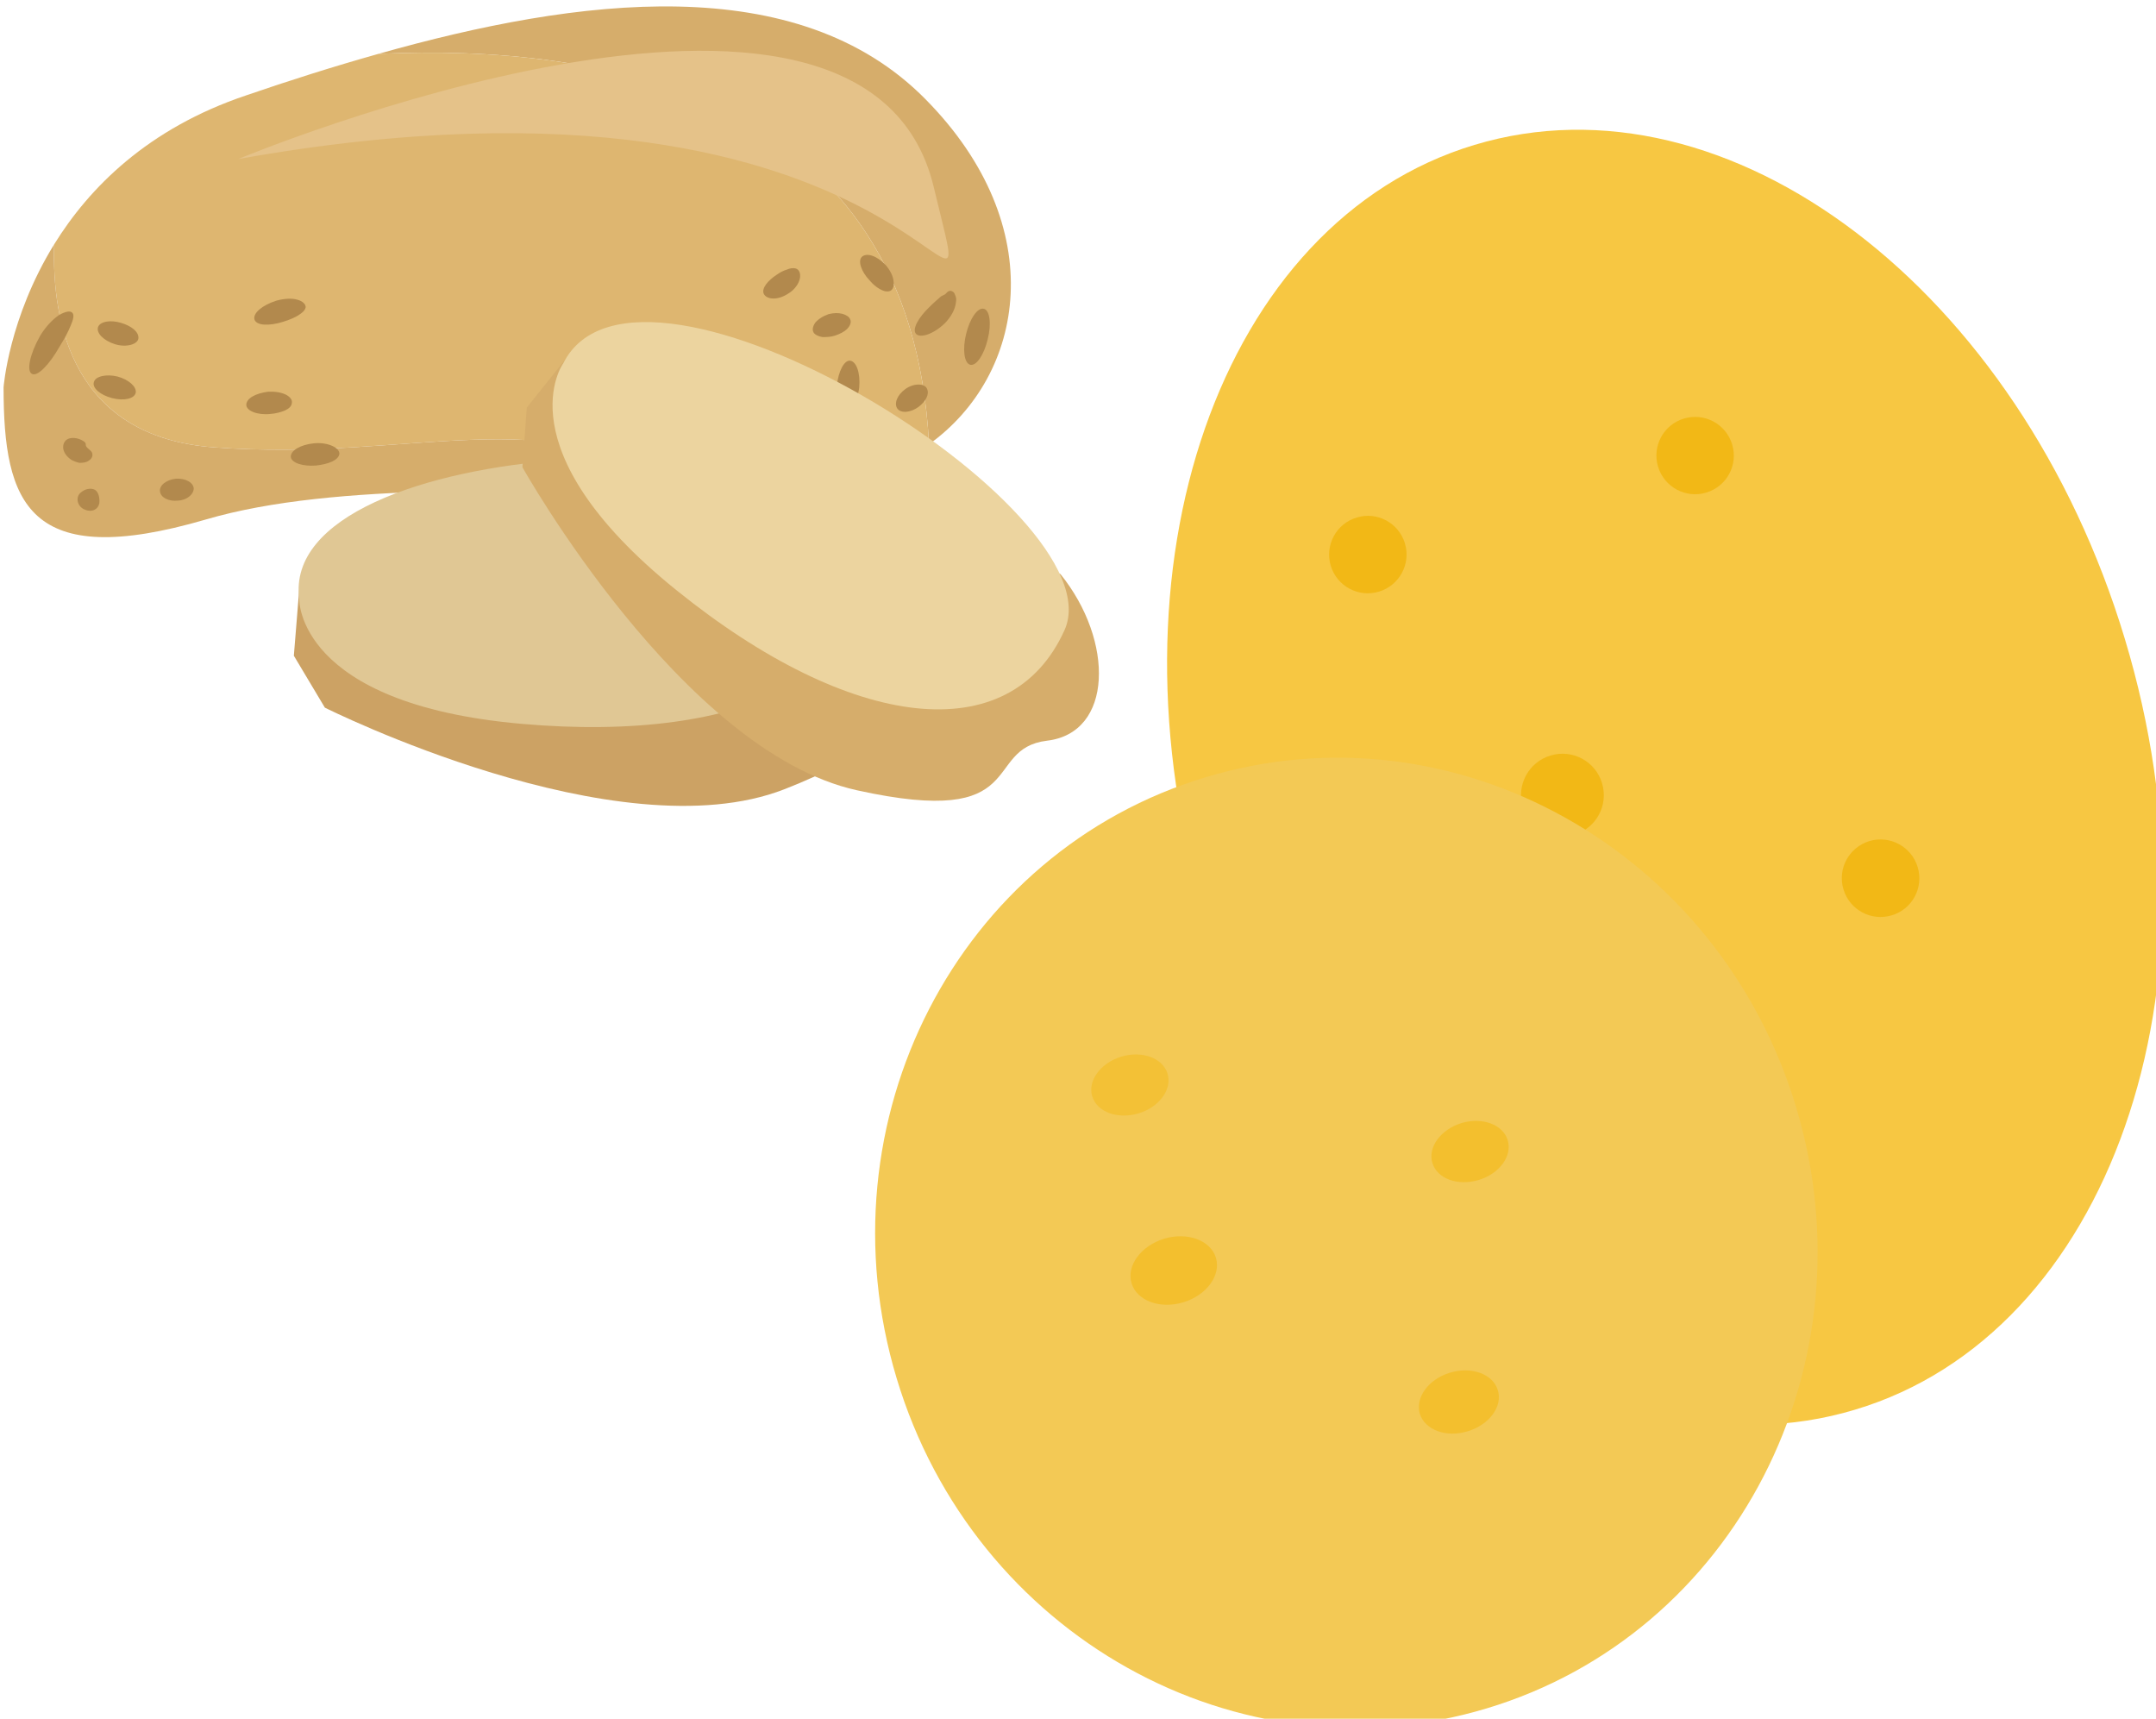 <?xml version="1.0" encoding="UTF-8" standalone="no"?>
<!-- Created with Inkscape (http://www.inkscape.org/) -->

<svg
   xmlns:dc="http://purl.org/dc/elements/1.1/"
   xmlns:cc="http://creativecommons.org/ns#"
   xmlns:rdf="http://www.w3.org/1999/02/22-rdf-syntax-ns#"
   xmlns:svg="http://www.w3.org/2000/svg"
   xmlns="http://www.w3.org/2000/svg"
   xmlns:sodipodi="http://sodipodi.sourceforge.net/DTD/sodipodi-0.dtd"
   xmlns:inkscape="http://www.inkscape.org/namespaces/inkscape"
   width="1694.688mm"
   height="1350.78mm"
   viewBox="0 0 1694.688 1350.78"
   version="1.1"
   id="svg8"
   inkscape:version="0.92.4 (5da689c313, 2019-01-14)"
   sodipodi:docname="Knedlík bramborový.svg">
  <defs
     id="defs2">
    <style
       type="text/css"
       id="style2">
   <![CDATA[
    .fil9 {fill:#B2894D;fill-rule:nonzero}
    .fil10 {fill:#CCA264;fill-rule:nonzero}
    .fil6 {fill:#D6AD6B;fill-rule:nonzero}
    .fil7 {fill:#DEB670;fill-rule:nonzero}
    .fil11 {fill:#E0C794;fill-rule:nonzero}
    .fil8 {fill:#E5C289;fill-rule:nonzero}
    .fil4 {fill:#E8C69A;fill-rule:nonzero}
    .fil3 {fill:#EAD4BE;fill-rule:nonzero}
    .fil12 {fill:#ECD49F;fill-rule:nonzero}
    .fil0 {fill:#EDD4B9;fill-rule:nonzero}
    .fil1 {fill:#F7E5D0;fill-rule:nonzero}
    .fil2 {fill:#F9F0E8;fill-rule:nonzero}
    .fil5 {fill:white;fill-rule:nonzero}
   ]]>
  </style>
  </defs>
  <sodipodi:namedview
     id="base"
     pagecolor="#ffffff"
     bordercolor="#666666"
     borderopacity="1.0"
     inkscape:pageopacity="0.0"
     inkscape:pageshadow="2"
     inkscape:zoom="0.0875"
     inkscape:cx="3016.845"
     inkscape:cy="2664.084"
     inkscape:document-units="mm"
     inkscape:current-layer="Vrstva_x0020_1"
     showgrid="false"
     inkscape:window-width="1920"
     inkscape:window-height="1001"
     inkscape:window-x="-9"
     inkscape:window-y="-9"
     inkscape:window-maximized="1" />
  <g
     inkscape:label="Vrstva 1"
     inkscape:groupmode="layer"
     id="layer1"
     transform="translate(828.445,497.075)">
 
 <g
   transform="matrix(0.265,0,0,0.265,-2612.266,-3698.618)"
   id="Vrstva_x0020_1">

  <path
   d="m 13034,13976 c 313,1036 -46,2060 -800,2286 -753,227 -1617,-429 -1928,-1465 -312,-1035 45,-2059 799,-2286 754,-227 1617,429 1929,1465 z"
   style="fill:#f7c742;fill-opacity:1;fill-rule:nonzero"
   id="path7"
   class="fil0"
   inkscape:connector-curvature="0" />

  <path
   d="m 11869.283,13399.471 c 18.347,60.819 -15.97,124.356 -76.789,142.704 -60.479,18.348 -124.696,-15.969 -143.044,-76.788 -18.347,-60.819 16.309,-124.697 76.789,-142.704 60.819,-18.348 124.696,15.969 143.044,76.788 z"
   style="fill:#f2b816;fill-opacity:1;fill-rule:nonzero;stroke-width:0.34"
   id="path9"
   class="fil1"
   inkscape:connector-curvature="0" />

  <path
   d="m 12419.584,14652.952 c 18.376,60.575 -15.995,124.893 -76.91,142.929 -60.915,18.377 -124.893,-15.994 -143.27,-76.909 -18.376,-60.915 15.995,-124.553 76.91,-143.27 60.915,-18.036 124.893,16.335 143.27,77.25 z"
   style="fill:#f2b816;fill-opacity:1;fill-rule:nonzero;stroke-width:0.34"
   id="path11"
   class="fil2"
   inkscape:connector-curvature="0" />

  <path
   d="m 10898.625,13692.687 c 18.367,60.884 -16.327,124.829 -76.871,143.197 -60.884,18.367 -124.83,-15.987 -143.197,-76.871 -18.028,-60.884 16.326,-124.83 77.211,-142.857 60.204,-18.708 124.489,15.986 142.857,76.531 z"
   style="fill:#f2b816;fill-opacity:1;fill-rule:nonzero;stroke-width:0.34"
   id="path13"
   class="fil3"
   inkscape:connector-curvature="0" />

  <path
   d="m 11483.305,14403.997 c 19.684,65.285 -17.059,133.195 -82.016,152.879 -64.957,19.684 -133.523,-17.059 -153.207,-82.016 -19.356,-65.286 17.387,-133.195 82.344,-152.879 64.958,-19.684 133.523,17.059 152.879,82.016 z"
   style="fill:#f2b816;fill-opacity:1;fill-rule:nonzero;stroke-width:0.328"
   id="path15"
   class="fil1"
   inkscape:connector-curvature="0" />

  <path
   d="m 12059,15365 c 230,764 -182,1562 -918,1783 -737,222 -1521,-217 -1750,-979 -230,-764 181,-1562 918,-1783 737,-222 1521,217 1750,979 z"
   style="fill:#f3c955;fill-opacity:1;fill-rule:nonzero"
   id="path17"
   class="fil4"
   inkscape:connector-curvature="0" />

  <path
   d="m 11203.541,15462.98 c 14.165,46.39 -24.435,99.508 -86.406,117.922 -61.971,18.415 -123.234,-3.895 -137.045,-50.639 -14.165,-46.39 24.434,-99.154 86.406,-118.277 61.971,-18.414 123.234,4.604 137.045,50.994 z"
   style="fill:#f3bf2e;fill-opacity:1;fill-rule:nonzero;stroke-width:0.354"
   id="path19"
   class="fil1"
   inkscape:connector-curvature="0" />

  <path
   d="m 11174.351,16204.648 c 14.634,47.924 -25.608,102.433 -89.628,121.456 -63.655,19.755 -126.944,-4.024 -141.943,-51.948 -13.902,-48.289 25.974,-102.798 89.629,-121.822 64.02,-19.389 127.675,4.025 141.942,52.314 z"
   style="fill:#f3bf2e;fill-opacity:1;fill-rule:nonzero;stroke-width:0.366"
   id="path21"
   class="fil2"
   inkscape:connector-curvature="0" />

  <path
   d="m 10194.566,15265.605 c 14.143,46.67 -24.749,99.351 -86.268,117.736 -61.873,18.385 -123.038,-3.89 -137.181,-50.559 -14.142,-46.317 24.749,-98.997 86.269,-117.736 61.872,-18.738 123.038,4.243 137.18,50.559 z"
   style="fill:#f3c136;fill-opacity:1;fill-rule:nonzero;stroke-width:0.354"
   id="path23"
   class="fil5"
   inkscape:connector-curvature="0" />

  <path
   d="m 10338.136,15811.783 c 15.356,51.782 -27.855,111.063 -96.779,131.776 -69.281,21.07 -137.847,-4.642 -153.56,-56.424 -15.713,-52.139 27.855,-111.064 96.779,-132.134 68.923,-20.713 137.847,4.643 153.56,56.782 z"
   style="fill:#f3bf2e;fill-opacity:1;fill-rule:nonzero;stroke-width:0.357"
   id="path25"
   class="fil1"
   inkscape:connector-curvature="0" />

 </g>

 <g
   transform="matrix(0.265,0,0,0.265,-2612.266,-3698.618)"
   id="Vrstva_x0020_1_0">

  <path
   d="m 9477,12376 c -381,-387 -1032,-302 -1623,-135 655,-30 1580,115 1633,1158 285,-204 364,-644 -10,-1023 z"
   style="fill:#d6ad6b;fill-rule:nonzero"
   id="path29"
   class="fil6"
   inkscape:connector-curvature="0" />

  <path
   d="m 9487,13399 c -53,-1043 -978,-1188 -1633,-1158 -135,38 -267,80 -392,123 -292,98 -466,274 -570,442 -7,235 56,571 474,602 600,44 963,-146 1423,127 170,-2 324,-10 448,-32 94,-17 178,-53 250,-104 z"
   style="fill:#deb670;fill-rule:nonzero"
   id="path31"
   class="fil7"
   inkscape:connector-curvature="0" />

  <path
   d="m 7366,13408 c -418,-31 -481,-367 -474,-602 -135,219 -150,424 -150,424 0,344 72,546 600,392 388,-114 977,-80 1447,-87 -460,-273 -823,-83 -1423,-127 z"
   style="fill:#d6ad6b;fill-rule:nonzero"
   id="path33"
   class="fil6"
   inkscape:connector-curvature="0" />

  <path
   d="m 7438,12553 c 0,0 1858,-775 2063,83 156,654 -12,-450 -2063,-83 z"
   style="fill:#e5c289;fill-rule:nonzero"
   id="path35"
   class="fil8"
   inkscape:connector-curvature="0" />

  <path
   d="m 7026,13574 c -2,9 -7,16 -16,20 -10,4 -21,2 -31,-3 -21,-12 -22,-37 -9,-48 14,-13 32,-15 43,-9 5,3 9,9 11,16 2,6 3,16 2,24 z"
   style="fill:#b2894d;fill-rule:nonzero"
   id="path37"
   class="fil9"
   inkscape:connector-curvature="0" />

  <path
   d="m 7002,13420 c 5,6 7,19 -8,28 -7,5 -17,6 -27,6 -9,-2 -17,-5 -24,-9 -28,-19 -29,-44 -17,-57 13,-13 38,-8 52,1 7,4 8,7 8,13 1,7 10,11 16,18 z"
   style="fill:#b2894d;fill-rule:nonzero"
   id="path39"
   class="fil9"
   inkscape:connector-curvature="0" />

  <path
   d="m 7306,13531 c -1,18 -22,34 -47,35 -27,3 -51,-9 -53,-27 -3,-18 19,-35 47,-38 29,-2 53,12 53,30 z"
   style="fill:#b2894d;fill-rule:nonzero"
   id="path41"
   class="fil9"
   inkscape:connector-curvature="0" />

  <path
   d="m 7134,13246 c -4,18 -35,25 -70,16 -35,-9 -60,-30 -54,-48 5,-17 37,-24 70,-16 33,9 57,30 54,48 z"
   style="fill:#b2894d;fill-rule:nonzero"
   id="path43"
   class="fil9"
   inkscape:connector-curvature="0" />

  <path
   d="m 7142,13084 c -1,18 -35,29 -70,18 -34,-11 -55,-33 -50,-50 5,-17 37,-23 69,-13 30,9 52,26 51,45 z"
   style="fill:#b2894d;fill-rule:nonzero"
   id="path45"
   class="fil9"
   inkscape:connector-curvature="0" />

  <path
   d="m 7597,13277 c -1,10 -10,17 -21,22 -10,4 -26,9 -43,10 -37,4 -72,-9 -71,-28 1,-18 26,-33 65,-38 20,-1 39,2 53,9 13,7 19,16 17,25 z"
   style="fill:#b2894d;fill-rule:nonzero"
   id="path47"
   class="fil9"
   inkscape:connector-curvature="0" />

  <path
   d="m 7738,13428 c -3,18 -32,30 -70,34 -38,3 -73,-8 -74,-26 -1,-18 28,-36 69,-40 42,-4 77,14 75,32 z"
   style="fill:#b2894d;fill-rule:nonzero"
   id="path49"
   class="fil9"
   inkscape:connector-curvature="0" />

  <path
   d="m 7638,12993 c -2,9 -10,16 -21,23 -11,7 -27,14 -47,20 -19,6 -39,9 -55,8 -16,-1 -27,-7 -29,-16 -4,-18 22,-41 65,-55 22,-6 45,-8 62,-3 16,4 26,14 25,23 z"
   style="fill:#b2894d;fill-rule:nonzero"
   id="path51"
   class="fil9"
   inkscape:connector-curvature="0" />

  <path
   d="m 6946,13009 c 6,6 3,20 -5,38 -7,18 -19,40 -34,64 -28,50 -65,89 -81,79 -16,-8 -7,-57 24,-112 16,-27 37,-49 56,-62 19,-11 34,-14 40,-7 z"
   style="fill:#b2894d;fill-rule:nonzero"
   id="path53"
   class="fil9"
   inkscape:connector-curvature="0" />

  <path
   d="m 9481,13234 c 8,17 -4,38 -25,54 -23,17 -52,20 -63,5 -10,-15 -1,-40 24,-58 25,-18 57,-17 64,-1 z"
   style="fill:#b2894d;fill-rule:nonzero"
   id="path55"
   class="fil9"
   inkscape:connector-curvature="0" />

  <path
   d="m 9545,12945 c 4,-2 9,-2 15,3 3,3 4,8 6,12 2,6 2,10 1,17 -2,22 -15,44 -32,62 -36,35 -74,45 -86,33 -14,-14 8,-50 38,-79 15,-15 28,-26 36,-33 4,-2 8,-4 12,-6 3,-3 6,-7 10,-9 z"
   style="fill:#b2894d;fill-rule:nonzero"
   id="path57"
   class="fil9"
   inkscape:connector-curvature="0" />

  <path
   d="m 9649,12997 c 18,3 24,44 12,91 -11,46 -34,80 -52,75 -18,-5 -23,-46 -12,-91 11,-46 34,-79 52,-75 z"
   style="fill:#b2894d;fill-rule:nonzero"
   id="path59"
   class="fil9"
   inkscape:connector-curvature="0" />

  <path
   d="m 9369,12945 c -9,2 -19,-1 -29,-7 -9,-5 -20,-14 -30,-26 -23,-24 -36,-58 -21,-70 14,-11 43,-3 70,26 13,15 22,33 23,49 2,16 -4,26 -13,28 z"
   style="fill:#b2894d;fill-rule:nonzero"
   id="path61"
   class="fil9"
   inkscape:connector-curvature="0" />

  <path
   d="m 9229,13301 c -8,-4 -12,-14 -15,-27 -2,-14 -2,-31 0,-51 4,-39 21,-74 39,-72 18,2 31,35 27,80 -3,22 -10,43 -20,56 -11,13 -23,18 -31,14 z"
   style="fill:#b2894d;fill-rule:nonzero"
   id="path63"
   class="fil9"
   inkscape:connector-curvature="0" />

  <path
   d="m 9269,13388 c 2,4 3,9 0,15 -3,5 -9,13 -17,17 -17,12 -40,19 -66,22 -53,4 -93,-12 -93,-30 0,-19 40,-32 87,-36 23,-2 44,-1 58,0 8,1 13,2 19,4 5,2 10,5 12,8 z"
   style="fill:#b2894d;fill-rule:nonzero"
   id="path65"
   class="fil9"
   inkscape:connector-curvature="0" />

  <path
   d="m 9121,13179 c 6,16 -24,42 -68,49 -44,5 -78,-8 -80,-26 -1,-18 32,-35 70,-39 38,-6 71,-2 78,16 z"
   style="fill:#b2894d;fill-rule:nonzero"
   id="path67"
   class="fil9"
   inkscape:connector-curvature="0" />

  <path
   d="m 8949,13404 c -4,18 -43,28 -96,32 -54,4 -100,-10 -100,-28 1,-18 42,-34 97,-38 13,0 27,0 39,2 6,0 12,1 17,2 6,2 11,3 16,5 19,7 29,16 27,25 z"
   style="fill:#b2894d;fill-rule:nonzero"
   id="path69"
   class="fil9"
   inkscape:connector-curvature="0" />

  <path
   d="m 8909,13174 c 5,18 -22,39 -61,48 -38,7 -72,-2 -75,-20 -3,-18 25,-38 62,-45 36,-8 69,0 74,17 z"
   style="fill:#b2894d;fill-rule:nonzero"
   id="path71"
   class="fil9"
   inkscape:connector-curvature="0" />

  <path
   d="m 9093,12878 c 8,3 14,13 11,29 -3,15 -15,33 -33,44 -34,23 -66,18 -74,2 -8,-17 14,-41 37,-56 11,-8 21,-13 31,-16 9,-4 19,-6 28,-3 z"
   style="fill:#b2894d;fill-rule:nonzero"
   id="path73"
   class="fil9"
   inkscape:connector-curvature="0" />

  <path
   d="m 9253,13028 c 4,8 1,18 -8,28 -10,10 -23,16 -38,21 -13,4 -26,4 -36,4 -11,-2 -21,-6 -26,-13 -5,-8 -3,-18 4,-29 9,-11 23,-20 40,-26 15,-4 30,-4 41,-1 10,3 20,8 23,16 z"
   style="fill:#b2894d;fill-rule:nonzero"
   id="path75"
   class="fil9"
   inkscape:connector-curvature="0" />

  <path
   d="m 7621,13804 -18,222 92,154 c 0,0 868,435 1363,242 496,-194 235,-306 384,-434 149,-129 -2,-357 -247,-432 l -1239,124 -271,105 z"
   style="fill:#cca264;fill-rule:nonzero"
   id="path77"
   class="fil10"
   inkscape:connector-curvature="0" />

  <path
   d="m 7619,13858 c 0,0 -9,311 659,370 668,59 1091,-157 1021,-541 -69,-384 -1746,-320 -1680,171 z"
   style="fill:#e0c794;fill-rule:nonzero"
   id="path79"
   class="fil11"
   inkscape:connector-curvature="0" />

  <path
   d="m 8434,13115 -140,175 -13,177 c 0,0 472,843 992,958 520,115 368,-123 564,-147 196,-23 200,-296 40,-494 l -1096,-586 -284,-63 z"
   style="fill:#d6ad6b;fill-rule:nonzero"
   id="path81"
   class="fil6"
   inkscape:connector-curvature="0" />

  <path
   d="m 8402,13159 c 0,0 -184,253 335,672 520,420 992,475 1152,119 160,-356 -1264,-1235 -1487,-791 z"
   style="fill:#ecd49f;fill-rule:nonzero"
   id="path83"
   class="fil12"
   inkscape:connector-curvature="0" />

 </g>

</g>
</svg>

